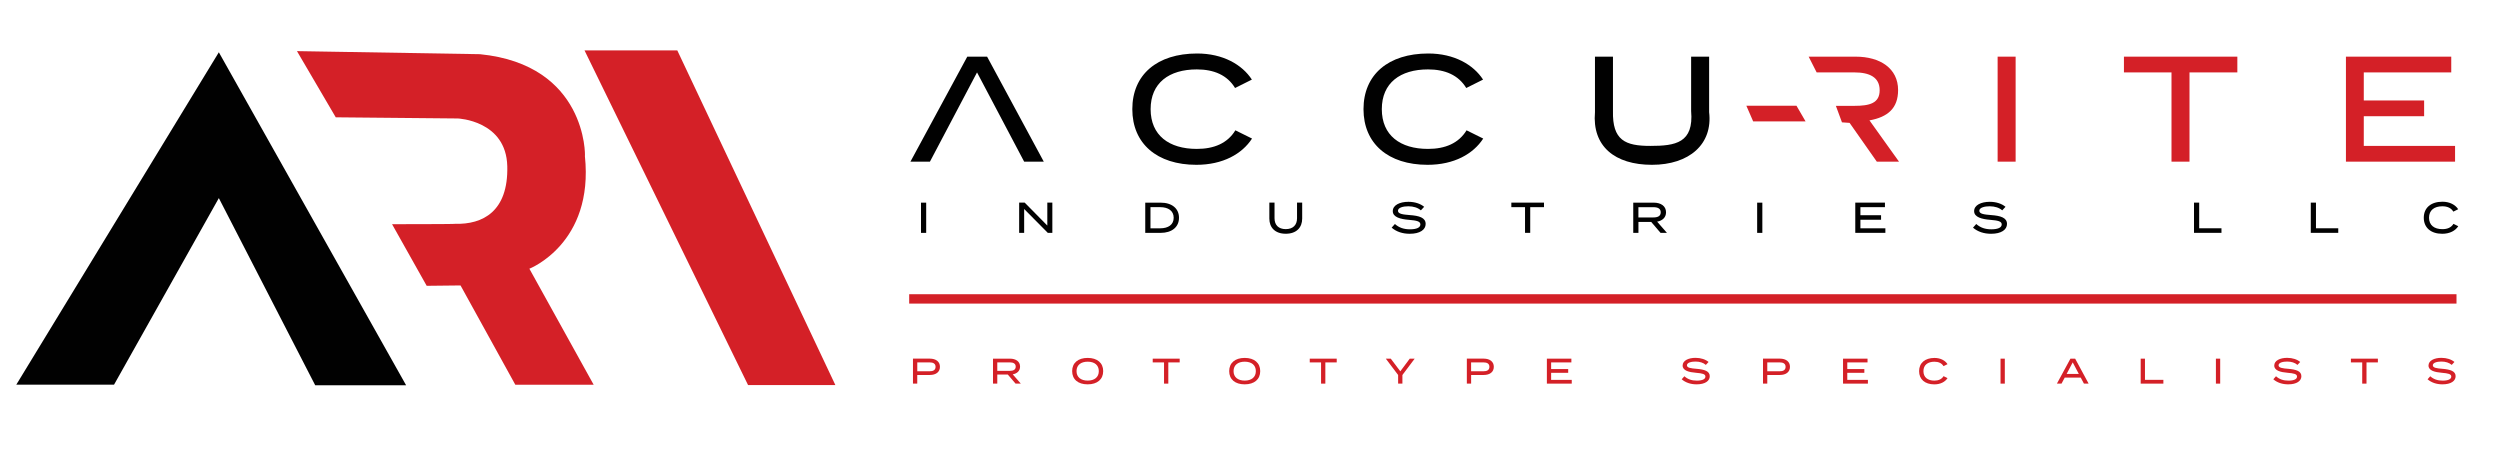 <?xml version="1.0" encoding="utf-8"?>
<!-- Generator: Adobe Illustrator 23.0.1, SVG Export Plug-In . SVG Version: 6.00 Build 0)  -->
<svg version="1.1" id="Layer_1" xmlns="http://www.w3.org/2000/svg" xmlns:xlink="http://www.w3.org/1999/xlink" x="0px" y="0px"
	 viewBox="0 0 800 143.91" style="enable-background:new 0 0 800 143.91;" xml:space="preserve">
<style type="text/css">
	.st0{fill:#010101;}
	.st1{fill:#D42027;}
	.st2{fill:#D42027;stroke:#D42027;stroke-width:3;stroke-miterlimit:10;}
</style>
<g>
	<path class="st0" d="M294.72,74.52v-9.67h1.66v9.67H294.72z"/>
	<path class="st0" d="M336.75,64.84v9.67h-1.46l-7.56-7.63v7.63h-1.6v-9.67h1.77l7.24,7.34v-7.34H336.75z"/>
	<path class="st0" d="M377.28,69.68c0,2.98-2.29,4.84-5.89,4.84h-4.91v-9.67h4.91C374.99,64.84,377.28,66.7,377.28,69.68z
		 M375.58,69.68c0-2.24-1.77-3.39-4.31-3.39h-3.12v6.77h3.12C373.82,73.06,375.58,71.92,375.58,69.68z"/>
	<path class="st0" d="M416.7,64.84v5.11c0,2.86-1.84,4.85-5.26,4.85c-3.41,0-5.25-1.99-5.25-4.85v-5.11h1.66v5
		c0,2.17,1.28,3.48,3.59,3.48c2.32,0,3.61-1.31,3.61-3.48v-5H416.7z"/>
	<path class="st0" d="M456.21,71.66c0,1.84-1.81,3.15-5.1,3.15c-2.27,0-4.27-0.66-5.78-1.96l1.04-1.17c1.31,1.17,2.86,1.7,4.81,1.7
		c2.16,0,3.34-0.57,3.34-1.57c0-1-1.22-1.26-3.65-1.46c-2.67-0.22-5.18-0.82-5.18-2.79c0-1.92,2.22-2.98,5-2.98
		c2.1,0,3.88,0.62,5.04,1.6l-1.05,1.13c-0.99-0.87-2.36-1.28-3.97-1.3c-1.53-0.01-3.36,0.36-3.36,1.44c0,1.02,1.62,1.2,3.73,1.37
		C454.11,69.03,456.21,69.64,456.21,71.66z"/>
	<path class="st0" d="M494.08,66.29h-4.41v8.22h-1.66v-8.22h-4.38v-1.45h10.45V66.29z"/>
	<path class="st0" d="M531.38,74.52l-3-3.51h-4.08v3.51h-1.66v-9.67h6.58c2.25,0,3.91,1.08,3.91,3.08c0,1.67-1.16,2.69-2.85,3
		l3.14,3.59H531.38z M529.11,69.58c1.38,0,2.32-0.44,2.32-1.64c0-1.2-0.94-1.64-2.32-1.64h-4.82v3.29H529.11z"/>
	<path class="st0" d="M562.29,74.52v-9.67h1.66v9.67H562.29z"/>
	<path class="st0" d="M603.32,73.06v1.45h-9.63v-9.67h9.49v1.45h-7.85v2.58h6.61v1.45h-6.61v2.74H603.32z"/>
	<path class="st0" d="M642.24,71.66c0,1.84-1.81,3.15-5.1,3.15c-2.27,0-4.27-0.66-5.78-1.96l1.04-1.17c1.31,1.17,2.86,1.7,4.81,1.7
		c2.16,0,3.34-0.57,3.34-1.57c0-1-1.22-1.26-3.65-1.46c-2.67-0.22-5.18-0.82-5.18-2.79c0-1.92,2.22-2.98,5-2.98
		c2.1,0,3.88,0.62,5.04,1.6l-1.05,1.13c-0.99-0.87-2.36-1.28-3.97-1.3c-1.53-0.01-3.36,0.36-3.36,1.44c0,1.02,1.62,1.2,3.73,1.37
		C640.14,69.03,642.24,69.64,642.24,71.66z"/>
	<path class="st0" d="M710.87,73.05v1.46h-8.79v-9.67h1.66v8.21H710.87z"/>
	<path class="st0" d="M748.24,73.05v1.46h-8.79v-9.67h1.66v8.21H748.24z"/>
	<path class="st0" d="M785.11,71.63l1.53,0.76c-0.91,1.41-2.68,2.42-5.13,2.42c-3.62,0-5.9-1.95-5.9-5.13
		c0-3.18,2.28-5.13,5.97-5.13c2.38,0,4.15,1.02,5.04,2.4l-1.55,0.77c-0.72-1.19-1.95-1.71-3.52-1.71c-2.56,0-4.26,1.24-4.26,3.66
		c0,2.42,1.7,3.66,4.26,3.66C783.13,73.34,784.38,72.83,785.11,71.63z"/>
</g>
<g>
	<polyline class="st0" points="312.65,23.17 327.73,51.73 334.01,51.73 315.87,18.13 309.53,18.13 291.34,51.73 297.58,51.73 	"/>
	<path class="st0" d="M395.32,41.7l5.33,2.64c-3.17,4.9-9.31,8.4-17.81,8.4c-12.58,0-20.5-6.77-20.5-17.81s7.92-17.81,20.74-17.81
		c8.26,0,14.4,3.55,17.52,8.35l-5.38,2.69c-2.5-4.13-6.77-5.95-12.24-5.95c-8.88,0-14.78,4.32-14.78,12.72
		c0,8.4,5.9,12.72,14.78,12.72C388.46,47.65,392.78,45.87,395.32,41.7z"/>
	<path class="st0" d="M469.3,41.7l5.33,2.64c-3.17,4.9-9.31,8.4-17.81,8.4c-12.58,0-20.5-6.77-20.5-17.81s7.92-17.81,20.74-17.81
		c8.26,0,14.4,3.55,17.52,8.35l-5.38,2.69c-2.5-4.13-6.77-5.95-12.24-5.95c-8.88,0-14.78,4.32-14.78,12.72
		c0,8.4,5.9,12.72,14.78,12.72C462.43,47.65,466.75,45.87,469.3,41.7z"/>
	<path class="st0" d="M546.92,18.13v17.76c1.22,10.26-6.38,16.85-18.29,16.85c-11.86,0-19.19-5.91-18.24-16.85V18.13h5.76v17.38
		c-0.22,9.42,3.94,11.18,11.96,11.18c8.06,0,13.94-0.95,13.05-11.18V18.13H546.92z"/>
	<path class="st1" d="M598.23,38.52c5.86-1.06,9.16-3.88,9.16-9.69c0-6.96-5.76-10.7-13.58-10.7h-15.04l2.56,5.04h12.1
		c4.8,0,8.06,1.54,8.06,5.71s-3.26,4.99-8.06,4.99h-5.95l1.95,5.28l2.44,0.17l8.71,12.41h7.1L598.23,38.52z"/>
	<path class="st1" d="M639.24,51.73v-33.6H645v33.6H639.24z"/>
	<path class="st1" d="M715.95,23.17h-15.31v28.56h-5.76V23.17h-15.22v-5.04h36.29V23.17z"/>
	<path class="st1" d="M785.62,46.69v5.04H750.7v-33.6h33.7v5.04h-27.99v8.98h19.31v5.04h-19.31v9.5H785.62z"/>
	<polygon class="st1" points="577.78,38.84 561.01,38.84 558.83,33.83 574.87,33.83 	"/>
</g>
<polygon class="st0" points="5.21,123.1 36.49,123.1 70.03,63.39 100.87,123.29 129.96,123.29 70.03,16.73 "/>
<path class="st1" d="M95.03,16.36l12.41,21.18l39.07,0.37c0,0,15.46,0.61,15.82,15.27c0.36,14.55-7.91,18.68-16.67,18.44
	c0.12,0.12-20.2,0.12-20.2,0.12l11.08,19.72l10.83-0.12l17.53,31.77h25.07l-20.57-37.12c0,0,20.69-8.03,17.77-36.03
	c0.12-0.12,0.61-29.21-33.59-32.62C153.45,17.34,95.03,16.36,95.03,16.36z"/>
<polygon class="st1" points="267.32,123.22 239.38,123.22 187.04,16.12 216.73,16.12 "/>
<g>
	<g>
		<path class="st1" d="M300.78,117.38c0,1.68-1.29,2.61-3.23,2.61h-4.03v2.76h-1.37v-7.99h5.4
			C299.49,114.77,300.78,115.71,300.78,117.38z M299.38,117.39c0-1.03-0.76-1.43-1.94-1.43h-3.91v2.85h3.91
			C298.61,118.82,299.38,118.41,299.38,117.39z"/>
		<path class="st1" d="M324.98,122.76l-2.48-2.9h-3.37v2.9h-1.37v-7.99h5.43c1.86,0,3.23,0.89,3.23,2.54c0,1.38-0.96,2.23-2.35,2.48
			l2.59,2.97H324.98z M323.11,118.68c1.14,0,1.92-0.37,1.92-1.36s-0.78-1.36-1.92-1.36h-3.98v2.72H323.11z"/>
		<path class="st1" d="M343.09,118.76c0-2.64,1.9-4.23,4.96-4.23c3.07,0,4.97,1.6,4.97,4.23c0,2.64-1.9,4.23-4.97,4.23
			C344.98,123,343.09,121.4,343.09,118.76z M351.62,118.76c0-1.94-1.39-3.02-3.56-3.02c-2.17,0-3.57,1.08-3.57,3.02
			c0,1.94,1.39,3.03,3.57,3.03C350.22,121.79,351.62,120.7,351.62,118.76z"/>
		<path class="st1" d="M377.5,115.97h-3.64v6.79h-1.37v-6.79h-3.62v-1.2h8.63V115.97z"/>
		<path class="st1" d="M393.34,118.76c0-2.64,1.9-4.23,4.96-4.23c3.07,0,4.97,1.6,4.97,4.23c0,2.64-1.9,4.23-4.97,4.23
			C395.24,123,393.34,121.4,393.34,118.76z M401.87,118.76c0-1.94-1.39-3.02-3.56-3.02c-2.17,0-3.57,1.08-3.57,3.02
			c0,1.94,1.39,3.03,3.57,3.03C400.48,121.79,401.87,120.7,401.87,118.76z"/>
		<path class="st1" d="M427.75,115.97h-3.64v6.79h-1.37v-6.79h-3.62v-1.2h8.63V115.97z"/>
		<path class="st1" d="M445.05,114.77l3.05,4.05l3.02-4.05h1.58l-3.93,5.23v2.76h-1.37V120l-3.94-5.23H445.05z"/>
		<path class="st1" d="M478.02,117.38c0,1.68-1.29,2.61-3.23,2.61h-4.03v2.76h-1.37v-7.99h5.4
			C476.73,114.77,478.02,115.71,478.02,117.38z M476.61,117.39c0-1.03-0.76-1.43-1.94-1.43h-3.92v2.85h3.92
			C475.85,118.82,476.61,118.41,476.61,117.39z"/>
		<path class="st1" d="M502.96,121.56v1.2h-7.96v-7.99h7.84v1.2h-6.48v2.13h5.46v1.2h-5.46v2.26H502.96z"/>
		<path class="st1" d="M547.12,120.39c0,1.52-1.5,2.6-4.21,2.6c-1.87,0-3.53-0.55-4.77-1.62l0.86-0.97c1.08,0.97,2.36,1.4,3.97,1.4
			c1.78,0,2.76-0.47,2.76-1.3c0-0.82-1-1.04-3.01-1.21c-2.2-0.18-4.28-0.67-4.28-2.31c0-1.59,1.84-2.47,4.13-2.47
			c1.73,0,3.21,0.51,4.17,1.32l-0.87,0.94c-0.82-0.72-1.95-1.06-3.28-1.07c-1.27-0.01-2.77,0.3-2.77,1.19
			c0,0.84,1.33,0.99,3.08,1.13C545.38,118.23,547.12,118.73,547.12,120.39z"/>
		<path class="st1" d="M572.79,117.38c0,1.68-1.29,2.61-3.23,2.61h-4.03v2.76h-1.37v-7.99h5.4
			C571.5,114.77,572.79,115.71,572.79,117.38z M571.39,117.39c0-1.03-0.76-1.43-1.94-1.43h-3.92v2.85h3.92
			C570.62,118.82,571.39,118.41,571.39,117.39z"/>
		<path class="st1" d="M597.73,121.56v1.2h-7.96v-7.99h7.84v1.2h-6.48v2.13h5.46v1.2h-5.46v2.26H597.73z"/>
		<path class="st1" d="M621.94,120.37l1.27,0.63c-0.75,1.16-2.21,2-4.23,2c-2.99,0-4.87-1.61-4.87-4.23s1.88-4.23,4.93-4.23
			c1.96,0,3.42,0.84,4.17,1.99l-1.28,0.64c-0.59-0.98-1.61-1.42-2.91-1.42c-2.11,0-3.52,1.03-3.52,3.02c0,2,1.4,3.03,3.52,3.03
			C620.31,121.79,621.33,121.36,621.94,120.37z"/>
		<path class="st1" d="M640.17,122.76v-7.99h1.37v7.99H640.17z"/>
		<path class="st1" d="M665.83,120.83h-5.12l-1.02,1.93h-1.48l4.33-7.99h1.51l4.31,7.99h-1.5L665.83,120.83z M665.22,119.66
			l-1.95-3.7l-1.95,3.7H665.22z"/>
		<path class="st1" d="M692.28,121.55v1.21h-7.26v-7.99h1.37v6.78H692.28z"/>
		<path class="st1" d="M709.09,122.76v-7.99h1.37v7.99H709.09z"/>
		<path class="st1" d="M736.44,120.39c0,1.52-1.5,2.6-4.21,2.6c-1.87,0-3.53-0.55-4.77-1.62l0.86-0.97c1.08,0.97,2.36,1.4,3.97,1.4
			c1.78,0,2.76-0.47,2.76-1.3c0-0.82-1-1.04-3.01-1.21c-2.2-0.18-4.28-0.67-4.28-2.31c0-1.59,1.84-2.47,4.13-2.47
			c1.73,0,3.21,0.51,4.17,1.32l-0.87,0.94c-0.82-0.72-1.95-1.06-3.28-1.07c-1.27-0.01-2.77,0.3-2.77,1.19
			c0,0.84,1.33,0.99,3.08,1.13C734.71,118.23,736.44,118.73,736.44,120.39z"/>
		<path class="st1" d="M760.92,115.97h-3.64v6.79h-1.37v-6.79h-3.62v-1.2h8.63V115.97z"/>
		<path class="st1" d="M785.8,120.39c0,1.52-1.5,2.6-4.21,2.6c-1.87,0-3.53-0.55-4.77-1.62l0.86-0.97c1.08,0.97,2.36,1.4,3.97,1.4
			c1.78,0,2.76-0.47,2.76-1.3c0-0.82-1-1.04-3.01-1.21c-2.2-0.18-4.28-0.67-4.28-2.31c0-1.59,1.84-2.47,4.13-2.47
			c1.73,0,3.21,0.51,4.17,1.32l-0.87,0.94c-0.82-0.72-1.95-1.06-3.28-1.07c-1.27-0.01-2.77,0.3-2.77,1.19
			c0,0.84,1.33,0.99,3.08,1.13C784.06,118.23,785.8,118.73,785.8,120.39z"/>
	</g>
</g>
<line class="st2" x1="290.94" y1="95.65" x2="786.08" y2="95.65"/>
</svg>
